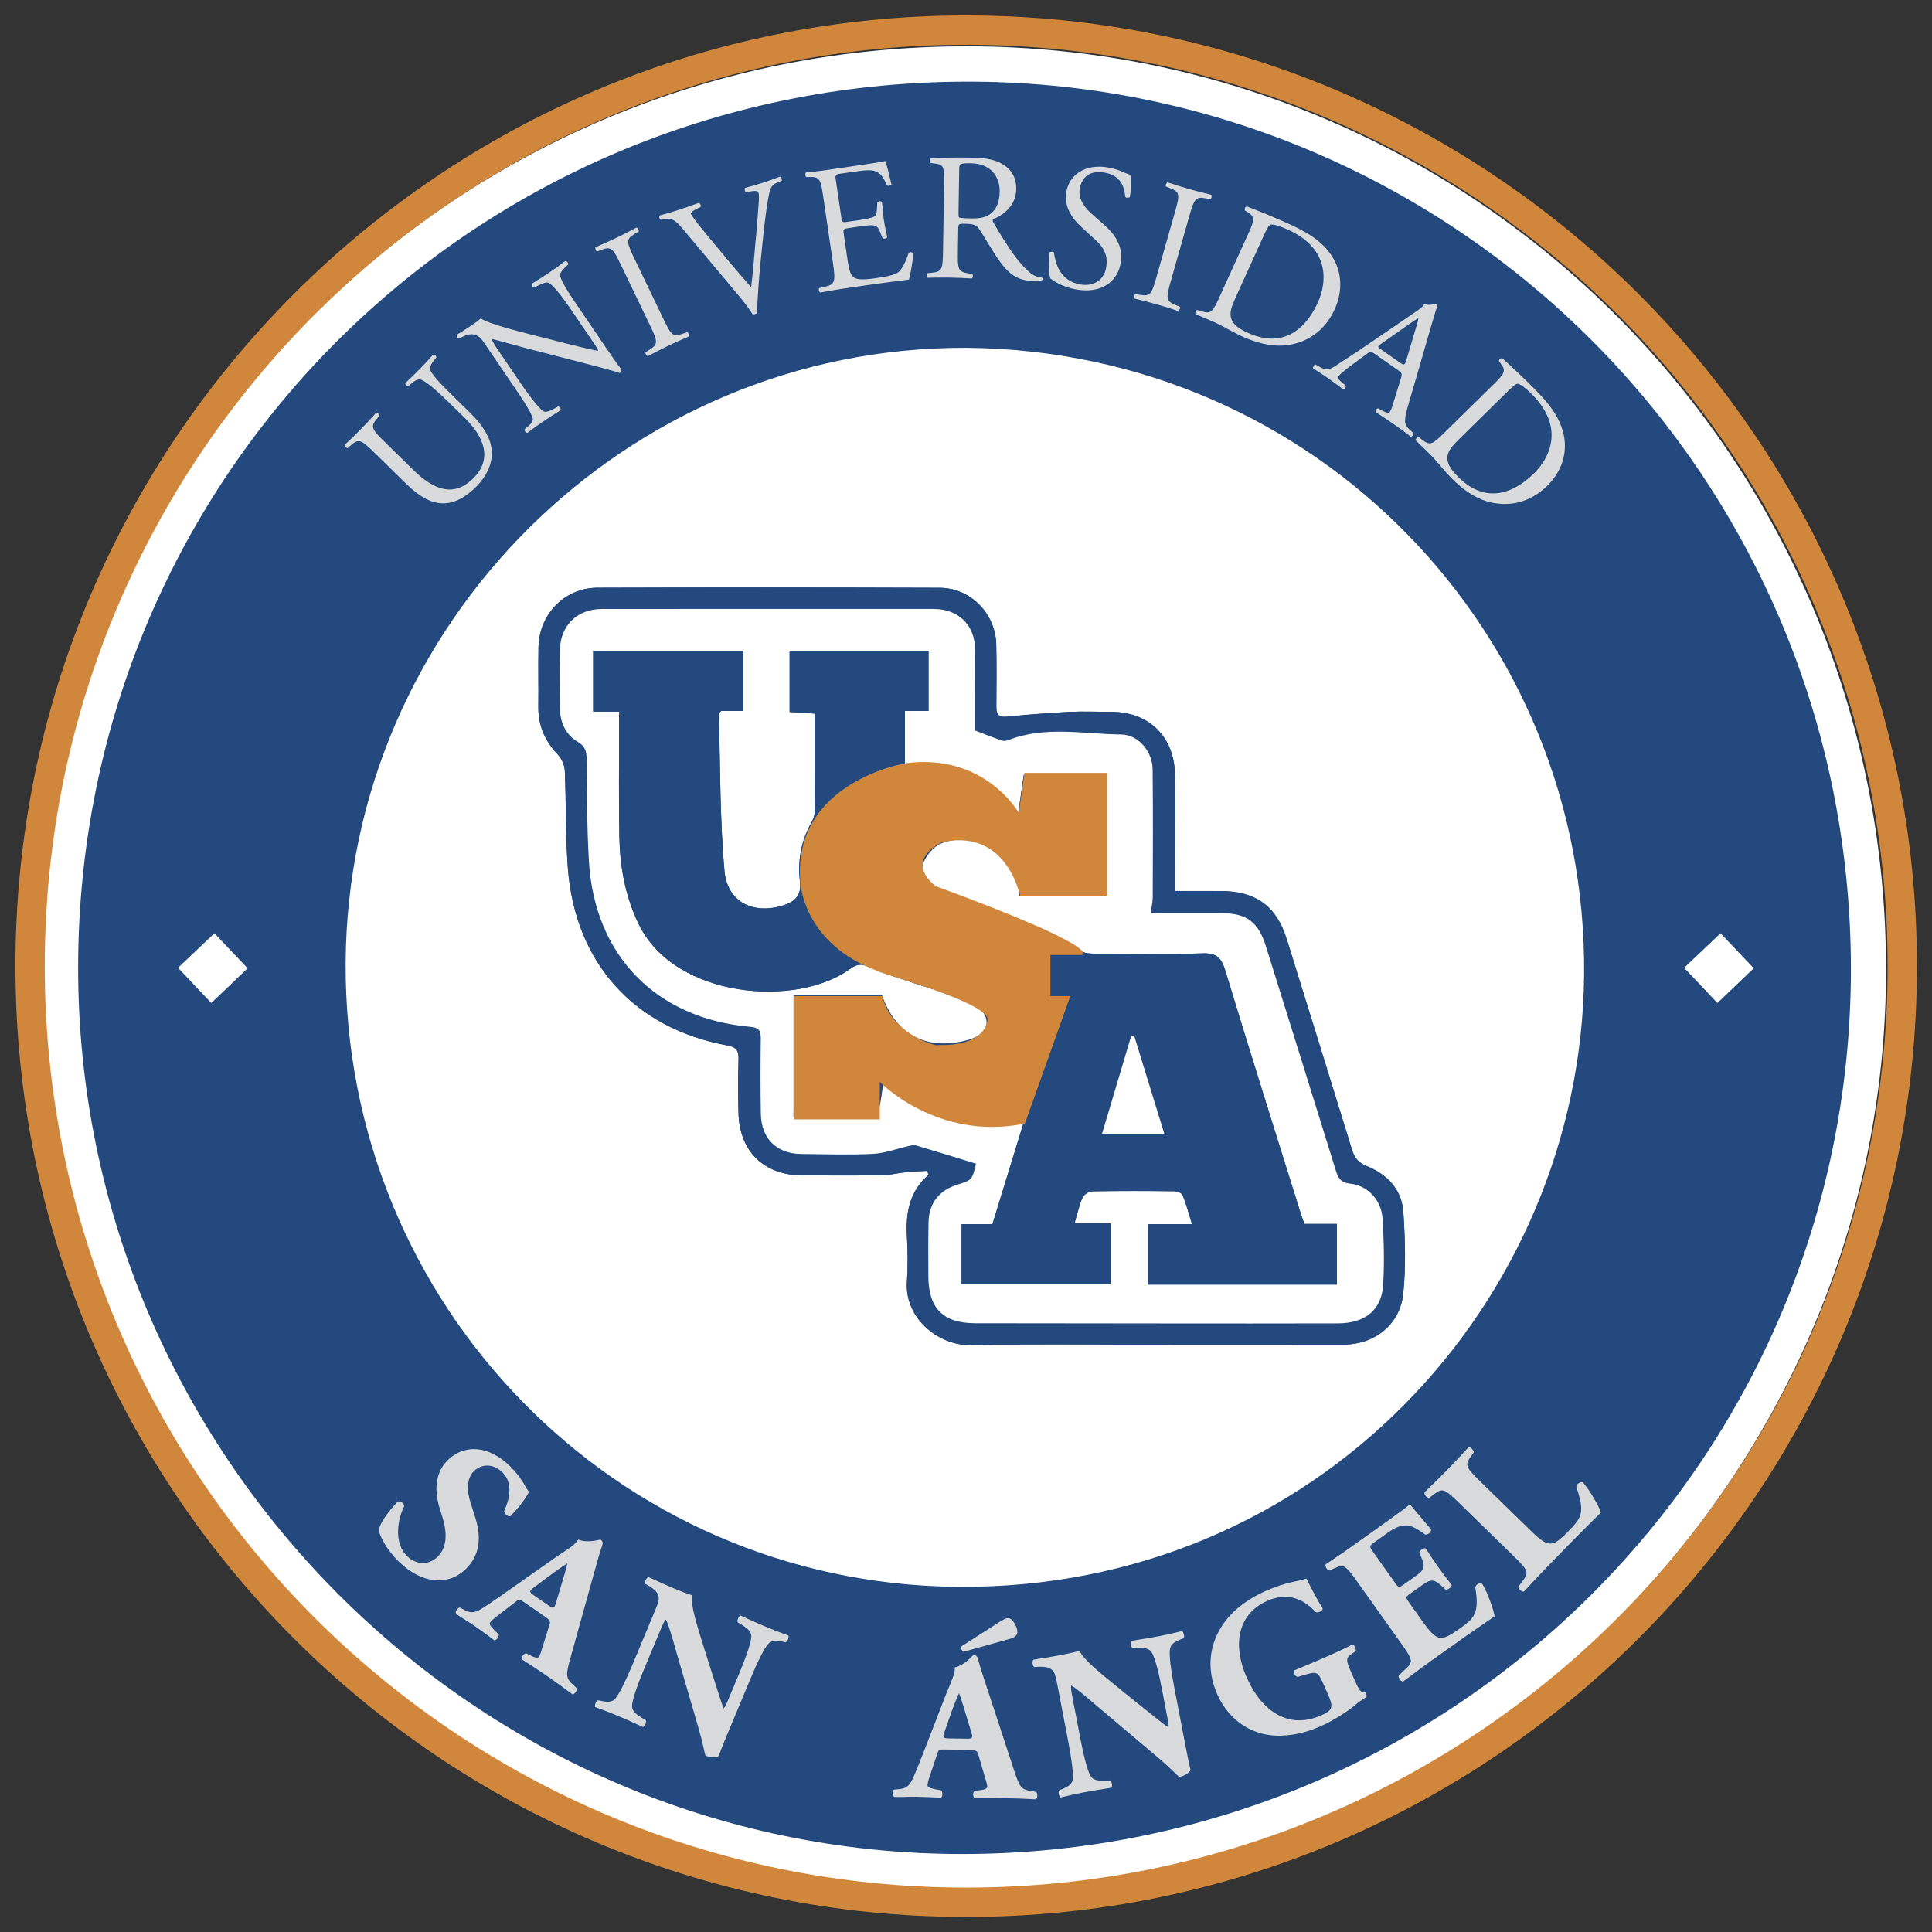 <svg xmlns="http://www.w3.org/2000/svg" xmlns:xlink="http://www.w3.org/1999/xlink" id="Layer_1" x="0px" y="0px" width="400px" height="400px" viewBox="0 0 400 400" xml:space="preserve"><rect x="0" y="0" width="400" height="400" fill="#333333" stroke="none"/><path fill="#FFFFFF" d="M207.279,200.463c-2.41,2.151-5.029,4.488-7.693,6.864c-2.004-2.184-4.405-4.812-6.786-7.409 c2.149-2.074,4.718-4.549,7.438-7.175C202.41,195.124,204.771,197.716,207.279,200.463"></path><path fill="#23497E" d="M390.436,200.343c0,105.35-85.404,190.75-190.75,190.75c-105.348,0-190.753-85.4-190.753-190.75 C8.932,94.994,94.337,9.596,199.685,9.596C305.031,9.596,390.436,94.994,390.436,200.343"></path><path fill="#FFFFFF" d="M9.006,200.196C9.014,94.392,94.482,9.164,200.942,9.594C305.623,10.017,390.547,94.99,390.48,200.915 c-0.063,102.567-83,190.835-192.341,190.171C94.262,390.467,9.208,306.465,9.006,200.196 M383.211,200.719 c0.004-102.088-81.781-183.225-181.67-183.811C98.706,16.306,16.264,98.237,16.177,200.232 c-0.087,100.914,82.23,183.557,182.906,183.621C300.883,383.928,383.168,302.081,383.211,200.719"></path><path fill="#FFFFFF" d="M199.961,72.012c72.505,0.55,128.718,59.222,128.007,129.915c-0.678,67.52-55.279,127.293-129.796,126.605 c-70.808-0.648-127.021-58.513-126.607-129.234C71.976,129.173,129.643,71.821,199.961,72.012 M243.266,184.474v-3.537 c0-6.88,0.07-13.762-0.02-20.642c-0.098-7.729-5.359-12.874-13.02-12.906c-2.982-0.012-5.961-0.142-8.928,0.005 c-4.328,0.215-8.654,0.568-12.961,0.993c-1.77,0.174-2.061-0.682-2.055-2.104c0.021-4.277,0.076-8.559-0.021-12.835 c-0.137-6.423-5.312-11.73-11.732-11.751c-23.612-0.087-47.226-0.097-70.843-0.015c-6.802,0.022-12.068,5.492-12.2,12.315 c-0.081,4.085,0.022,8.181-0.029,12.271c-0.052,3.931,1.361,7.179,4.084,10.013c0.781,0.819,1.346,2.186,1.396,3.322 c0.291,6.681,0.127,13.386,0.625,20.047c1.477,19.729,13.763,33.292,33.1,36.807c1.721,0.313,2.295,1.04,2.241,2.765 c-0.115,3.719-0.098,7.44-0.014,11.159c0.176,7.978,5.263,12.941,13.222,12.966c5.488,0.021,10.974,0.056,16.458-0.024 c1.646-0.022,3.286-0.455,4.932-0.622c1.478-0.15,2.973-0.2,4.457-0.292c0.097,0.272,0.194,0.548,0.297,0.82 c-3.96,3.414-4.754,7.827-4.488,12.674c0.173,3.151,0.215,6.33,0.005,9.479c-0.515,7.699,6.699,13.241,13.184,13.108 c13.824-0.282,27.669-0.084,41.501-0.084c11.898,0,23.799,0.025,35.701-0.016c6.402-0.015,11.705-4.136,12.361-10.512 c0.584-5.587,0.395-11.31,0.027-16.94c-0.305-4.657-3.34-7.817-7.574-9.509c-1.799-0.717-2.559-1.782-3.076-3.483 c-4.465-14.506-8.975-28.999-13.48-43.492c-2.121-6.821-6.381-9.937-13.607-9.975C249.762,184.464,246.717,184.474,243.266,184.474"></path><path fill="#FFFFFF" d="M355.574,207.659c-2.145-2.268-4.549-4.811-6.889-7.288c2.363-2.234,4.932-4.677,7.535-7.143 c2.068,2.177,4.463,4.7,6.871,7.24C360.77,202.694,358.193,205.153,355.574,207.659"></path><path fill="#FFFFFF" d="M43.749,207.659c-2.145-2.268-4.552-4.811-6.889-7.288c2.36-2.234,4.932-4.677,7.532-7.143 c2.071,2.177,4.465,4.7,6.874,7.24C48.942,202.694,46.368,205.153,43.749,207.659"></path><path fill="#23497E" d="M243.266,184.477c3.451,0,6.496-0.017,9.543,0c7.227,0.043,11.486,3.156,13.602,9.977 c4.52,14.495,9.021,28.988,13.482,43.495c0.52,1.698,1.275,2.764,3.084,3.484c4.236,1.686,7.262,4.845,7.57,9.503 c0.367,5.626,0.559,11.352-0.027,16.944c-0.656,6.374-5.957,10.497-12.357,10.516c-11.904,0.033-23.803,0.01-35.703,0.01 c-13.834,0-27.68-0.195-41.505,0.088c-6.483,0.133-13.695-5.421-13.182-13.109c0.211-3.15,0.169-6.33-0.005-9.483 c-0.267-4.843,0.527-9.26,4.487-12.67c-0.103-0.272-0.2-0.545-0.298-0.82c-1.485,0.09-2.976,0.14-4.456,0.292 c-1.644,0.168-3.284,0.599-4.933,0.617c-5.485,0.086-10.967,0.045-16.454,0.027c-7.962-0.027-13.047-4.985-13.223-12.968 c-0.086-3.715-0.098-7.44,0.012-11.157c0.054-1.725-0.521-2.451-2.242-2.763c-19.336-3.515-31.62-17.079-33.099-36.809 c-0.497-6.658-0.334-13.369-0.625-20.048c-0.048-1.141-0.611-2.5-1.397-3.317c-2.724-2.835-4.131-6.083-4.082-10.017 c0.051-4.092-0.049-8.185,0.03-12.271c0.13-6.825,5.395-12.29,12.201-12.314c23.617-0.08,47.227-0.069,70.841,0.011 c6.421,0.024,11.593,5.329,11.734,11.758c0.096,4.277,0.041,8.552,0.018,12.828c0,1.423,0.289,2.284,2.055,2.109 c4.314-0.426,8.637-0.779,12.959-0.991c2.973-0.149,5.947-0.018,8.93-0.006c7.666,0.028,12.92,5.174,13.021,12.907 c0.088,6.876,0.02,13.76,0.02,20.64V184.477z M201.898,151.255c0-5.853,0.043-11.299-0.012-16.746 c-0.051-5.141-3.458-8.438-8.651-8.438c-22.871-0.008-45.745-0.008-68.617,0.009c-5.093,0.006-8.578,3.375-8.705,8.482 c-0.091,3.996-0.036,7.993,0.006,11.992c0.034,2.979,1.155,5.537,3.738,7.06c1.553,0.922,1.783,2.019,1.802,3.613 c0.073,7.058,0.045,14.131,0.476,21.175c1.189,19.485,13.938,32.48,33.407,34.19c1.733,0.15,2.187,0.784,2.164,2.39 c-0.063,5.207-0.079,10.413,0.015,15.621c0.092,5.15,3.299,8.271,8.399,8.316c4.93,0.041,9.865,0.222,14.779-0.026 c2.494-0.123,4.945-1.069,7.421-1.621c0.501-0.11,1.08-0.261,1.539-0.126c4.149,1.225,8.282,2.513,12.426,3.791 c-0.838,3.386-0.838,3.386-3.896,4.342c-3.779,1.173-5.86,3.828-5.95,7.789c-0.08,3.714-0.04,7.439-0.03,11.158 c0.017,6.659,3.064,9.725,9.669,9.733c13.057,0.016,26.107,0.033,39.164,0.042c11.994,0.002,23.986,0.027,35.982-0.011 c5.559-0.021,8.988-2.73,9.33-7.854c0.305-4.62,0.16-9.298-0.123-13.925c-0.229-3.703-3.053-6.765-6.674-7.144 c-2.068-0.219-2.525-1.227-3.016-2.817c-4.795-15.47-9.633-30.926-14.465-46.382c-1.561-4.987-3.969-6.792-9.121-6.804 c-4.896-0.01-9.791,0-14.725,0c0.176-1.328,0.42-2.327,0.428-3.325c0.027-8.832,0.074-17.668-0.023-26.499 c-0.041-3.566-2.863-7.139-6.549-7.178c-7.799-0.077-15.742-1.837-23.4,1.194c-0.395,0.156-0.941,0.202-1.332,0.063 C205.277,152.577,203.23,151.765,201.898,151.255"></path><path fill="#FFFFFF" d="M201.895,151.257c1.336,0.508,3.383,1.32,5.461,2.06c0.396,0.139,0.938,0.097,1.332-0.06 c7.656-3.027,15.598-1.276,23.402-1.194c3.689,0.041,6.512,3.611,6.547,7.181c0.096,8.83,0.053,17.664,0.023,26.493 c-0.008,1.004-0.252,2.001-0.428,3.324c4.93,0,9.826-0.008,14.725,0.004c5.15,0.015,7.559,1.813,9.119,6.801 c4.834,15.461,9.672,30.913,14.467,46.385c0.496,1.595,0.947,2.601,3.018,2.817c3.619,0.374,6.439,3.438,6.672,7.144 c0.289,4.628,0.422,9.305,0.123,13.927c-0.338,5.123-3.775,7.833-9.336,7.85c-11.988,0.039-23.982,0.018-35.977,0.012 c-13.057-0.003-26.107-0.026-39.164-0.042c-6.602-0.01-9.654-3.072-9.67-9.731c-0.009-3.719-0.046-7.44,0.034-11.152 c0.082-3.967,2.17-6.618,5.947-7.797c3.058-0.954,3.058-0.954,3.896-4.342c-4.146-1.274-8.276-2.562-12.427-3.788 c-0.46-0.139-1.035,0.015-1.537,0.127c-2.477,0.547-4.93,1.494-7.424,1.622c-4.914,0.247-9.849,0.063-14.778,0.024 c-5.1-0.044-8.311-3.166-8.399-8.323c-0.091-5.199-0.076-10.413-0.012-15.615c0.014-1.607-0.429-2.234-2.167-2.39 c-19.468-1.712-32.224-14.705-33.407-34.188c-0.428-7.046-0.4-14.117-0.477-21.178c-0.017-1.598-0.247-2.687-1.8-3.609 c-2.585-1.525-3.706-4.087-3.738-7.06c-0.047-4.002-0.098-8-0.004-11.995c0.123-5.109,3.609-8.477,8.701-8.48 c22.873-0.022,45.748-0.022,68.62-0.013c5.192,0.005,8.593,3.303,8.646,8.438C201.941,139.952,201.895,145.401,201.895,151.257  M128.179,147.327v3.226c0.008,7.624-0.098,15.249,0.059,22.87c0.125,6.156,1.227,12.12,3.929,17.779 c7.479,15.621,32.815,17.447,43.818,9.413c1.365-0.993,2.363-1.141,3.954-0.445c3.128,1.368,6.404,2.409,9.65,3.493 c3.776,1.255,7.683,2.187,11.332,3.73c1.442,0.613,3.161,2.384,3.334,3.801c0.295,2.412-1.916,3.619-4.099,4.185 c-8.429,2.174-14.731-1.203-17.558-9.389h-18.302v25.173c5.555,0,10.926,0.052,16.289-0.084c0.524-0.013,1.299-1.117,1.482-1.835 c0.429-1.719,0.575-3.515,0.905-5.715c8.184,8.512,17.932,10.368,29.083,8.481c-2.256,7.34-4.389,14.276-6.59,21.446h-6.378v12.453 h30.871v-12.622h-7.494c0.59-1.982,0.953-3.72,1.65-5.307c0.275-0.632,1.289-1.321,1.969-1.332 c5.668-0.105,11.342-0.086,17.016-0.024c0.611,0.009,1.574,0.376,1.756,0.83c0.736,1.809,1.229,3.719,1.939,6.007h-9.148v12.497 h39.135v-12.56h-6.701c-0.332-0.924-0.605-1.607-0.822-2.312c-5.215-16.692-10.482-33.374-15.561-50.109 c-0.795-2.625-1.746-3.693-4.67-3.599c-7.434,0.255-14.875,0.107-22.311,0.061c-0.984-0.006-2.199-0.033-2.912-0.569 c-5.846-4.354-12.699-6.396-19.424-8.796c-3.652-1.3-7.241-2.832-10.727-4.524c-1.809-0.876-3.351-2.665-2.55-4.742 c0.619-1.612,2.048-3.393,3.576-4.1c6.017-2.788,14.408,1.563,15.933,7.991c0.23,0.96,0.332,1.951,0.473,2.815h17.939v-25.089 h-17.064c-0.373,2.608-0.725,5.055-1.172,8.161c-5.914-8.638-14.302-10.199-23.434-10.129v-11.265h4.882v-12.459h-28.756v12.67 c1.817,0.117,3.442,0.224,5.216,0.342c0,6.997,0.021,13.684-0.025,20.373c-0.008,0.704-0.283,1.471-0.636,2.092 c-2.207,3.86-2.922,8.053-2.406,12.366c0.344,2.902-1.191,4.145-3.433,4.858c-6.223,1.979-11.619-0.658-12.201-7.112 c-0.973-10.784-0.855-21.672-1.175-32.514c-0.005-0.14,0.214-0.288,0.485-0.628h4.573v-12.437h-31.066v12.581H128.179z"></path><path fill="#23497E" d="M180.583,231.079c-5.359,0.138-10.731,0.084-16.285,0.084c0-8.525,1.901-14.88,1.901-23.305 c6.142,0,9.74-0.617,15.805-0.617c0.025,8.381,10.744,11.416,19.169,9.237c2.182-0.559,3.377-2.87,3.082-5.284 c-0.174-1.417-1.893-3.188-3.337-3.806c-3.646-1.538-7.553-2.468-11.326-3.729c-3.248-1.081-6.524-2.121-9.656-3.485 c-1.588-0.698-2.584-0.555-3.95,0.441c-11.004,8.036-36.339,6.21-43.818-9.413c-2.703-5.657-3.802-11.622-3.928-17.782 c-0.157-7.615-0.052-15.246-0.06-22.867v-3.224h-5.37v-12.586h31.069v12.439h-4.573c-0.272,0.343-0.49,0.484-0.485,0.628 c0.32,10.846,0.204,21.725,1.176,32.514c0.582,6.456,5.974,9.093,12.2,7.112c2.241-0.714,3.778-1.954,3.433-4.856 c-0.52-4.314,0.201-8.51,2.407-12.365c0.354-0.624,0.627-1.396,0.629-2.099c0.052-6.686,0.033-13.369,0.033-20.369 c-1.78-0.117-3.404-0.225-5.215-0.344V134.73h28.753v12.46h-4.881v11.271c9.133-0.071,17.517,1.491,23.433,10.121 c0.447-3.099,0.799-5.548,1.172-8.16h17.064v25.091h-17.939c-0.143-0.866-0.242-1.855-0.473-2.816 c-1.527-6.424-10.481-11.707-16.491-8.918c-1.535,0.707-4.104,3.31-4.727,4.93c-0.796,2.072,2.45,3.969,4.259,4.844 c3.486,1.688,7.07,3.22,10.728,4.525c6.723,2.396,13.576,4.436,19.422,8.79c0.717,0.542,1.926,0.569,2.91,0.572 c7.436,0.043,14.879,0.193,22.309-0.057c2.928-0.104,3.879,0.967,4.676,3.592c5.076,16.737,10.346,33.42,15.559,50.114 c0.215,0.701,0.49,1.384,0.824,2.31h6.699v12.558H237.65v-12.493h9.15c-0.715-2.29-1.209-4.2-1.941-6.012 c-0.186-0.451-1.148-0.822-1.76-0.823c-5.674-0.068-11.348-0.086-17.014,0.021c-0.688,0.015-1.695,0.703-1.969,1.329 c-0.701,1.59-1.063,3.327-1.652,5.31h7.494v12.619h-30.871v-12.45h6.38c2.199-7.171,4.332-14.107,6.588-21.446 c-11.151,1.887-22.682-2.708-30.874-11.218 M241.055,234.728c-2.156-7.02-4.213-13.69-6.262-20.358 c-0.193,0.032-0.395,0.071-0.59,0.107c-1.988,6.668-3.975,13.344-6.037,20.251H241.055z"></path><path fill="#FFFFFF" d="M241.055,234.728h-12.889c2.063-6.907,4.049-13.583,6.037-20.251c0.195-0.036,0.396-0.075,0.59-0.107 C236.842,221.037,238.898,227.708,241.055,234.728"></path><path fill="#D0873C" d="M182.685,206.228h-18.331v25.529h17.796v-7.745c0,0,11.993,12.35,30.051,8.602l9.387-26.386h-4.113v-8.514 h6.496c0,0,5.734-0.998-30.21-14.239c0,0-6.84-4.699,1.031-8.97c0,0,12.253-4.203,16.441,10.957h17.973V160.02h-17.098l-1.176,8.275 c0,0-7.018-12.476-23.48-10.265c0,0-23.365,3.814-21.768,24.456c0,0,0.319,12.836,16.181,18.608 c-0.184,0.368,24.245,6.719,22.522,10.411c0,0-0.49,5.148-10.159,4.84C194.435,216.867,184.513,214.323,182.685,206.228"></path><path fill="#D0873C" d="M200.041,3.195C91.327,3.195,3.196,91.326,3.196,200.039c0,108.716,88.131,196.846,196.845,196.846 c108.711,0,196.842-88.13,196.842-196.846C396.883,91.326,308.752,3.195,200.041,3.195 M200.041,390.809 c-105.361,0-190.771-85.411-190.771-190.77c0-105.362,85.41-190.774,190.771-190.774c105.36,0,190.77,85.412,190.77,190.774 C390.811,305.397,305.4,390.809,200.041,390.809"></path><path fill="#D9DADB" d="M93.146,83.52c-1.666-1.632-4.801-4.601-6.052-4.932c-0.512-0.131-1.17,0.17-1.88,0.786l-0.713,0.617 c-0.345-0.02-0.643-0.415-0.591-0.681c1.05-0.97,2.053-1.939,3.077-2.982c1.103-1.128,1.784-1.88,2.68-2.899 c0.346-0.081,0.667,0.288,0.699,0.579l-0.579,0.697c-0.602,0.725-0.888,1.498-0.67,1.971c0.49,1.274,3.604,4.268,5.106,5.742 l3.034,2.971c2.334,2.287,4.435,5.085,4.575,8.167c0.129,2.386-1.117,5.058-3.063,7.042c-1.815,1.853-3.983,3.364-6.394,3.574 c-2.576,0.267-5.192-0.982-8.387-4.113l-6.335-6.206c-2.795-2.734-3.303-3.126-4.959-1.702l-0.713,0.62 c-0.264,0.054-0.669-0.446-0.593-0.687c1.368-1.29,2.293-2.177,3.346-3.248c1.075-1.1,1.916-2.017,3.15-3.378 c0.242-0.086,0.745,0.312,0.695,0.575l-0.576,0.695c-1.393,1.688-0.987,2.191,1.808,4.925l5.797,5.68 c4.321,4.234,8.479,5.68,12.503,1.57c3.812-3.888,2.196-8.362-1.879-12.359L93.146,83.52z"></path><path fill="#D9DADB" d="M124.862,71.114c0.634,0.933,3.148,4.631,3.787,5.375c0.067,0.229-0.017,0.511-0.356,0.742 c-0.73-0.273-2.373-0.749-7.167-1.988l-12.785-3.308c-1.491-0.389-5.339-1.502-6.454-1.743l-0.063,0.042 c0.13,0.455,0.58,1.192,1.216,2.124l4.605,6.776c0.991,1.458,3.801,5.46,4.93,6.055c0.449,0.193,1.166-0.021,1.986-0.488 l1.024-0.559c0.358,0.12,0.578,0.513,0.467,0.815c-1.439,0.889-2.546,1.596-3.696,2.38c-1.307,0.885-2.126,1.489-3.172,2.287 c-0.322-0.008-0.649-0.419-0.591-0.732l0.779-0.664c0.669-0.548,1.021-1.104,0.944-1.552c-0.326-1.415-2.932-5.186-3.947-6.677 l-6.104-8.981c-0.591-0.867-1.065-1.501-2.205-1.773c-0.729-0.141-1.622,0.15-2.433,0.563l-0.571,0.294 c-0.312-0.057-0.629-0.521-0.463-0.813c1.365-0.794,3.018-1.914,3.572-2.295c0.496-0.336,1.007-0.728,1.369-1.065 c1.697,1.163,8.181,2.751,9.96,3.228l5.316,1.34c3.762,0.986,6.476,1.643,8.948,2.14l0.063-0.04c0.02-0.243-0.319-0.738-0.762-1.392 l-4.521-6.652c-0.991-1.457-3.766-5.476-4.993-6.01c-0.373-0.154-0.999,0-2.347,0.689l-0.573,0.293 c-0.339-0.036-0.647-0.555-0.462-0.815c1.472-0.909,2.55-1.595,3.728-2.396c1.336-0.91,2.124-1.492,3.139-2.27 c0.354-0.014,0.65,0.419,0.591,0.732l-0.392,0.356c-0.89,0.835-1.346,1.506-1.296,1.837c0.229,1.479,2.91,5.288,3.883,6.719 L124.862,71.114z"></path><path fill="#D9DADB" d="M128.661,55.067c-1.728-3.59-2.069-4.132-4.147-3.341l-0.881,0.34c-0.268-0.041-0.494-0.681-0.338-0.88 c1.725-0.744,2.895-1.263,4.313-1.944c1.356-0.653,2.491-1.24,4.15-2.124c0.252,0.002,0.614,0.581,0.476,0.813l-0.813,0.476 c-1.919,1.128-1.709,1.735,0.016,5.326l5.798,12.055c1.722,3.59,2.015,4.029,4.131,3.307l0.892-0.308 c0.271,0.041,0.494,0.685,0.344,0.881c-1.729,0.748-2.895,1.264-4.252,1.916c-1.42,0.685-2.559,1.275-4.217,2.152 c-0.249-0.003-0.576-0.513-0.47-0.813l0.795-0.507c1.886-1.198,1.722-1.709,0-5.297L128.661,55.067z"></path><path fill="#D9DADB" d="M141.347,47.371c-1.472-1.735-2.247-2.313-3.844-1.997l-0.664,0.136c-0.321-0.136-0.448-0.646-0.221-0.919 c1.063-0.262,2.217-0.598,3.756-1.091c1.571-0.511,2.813-0.946,4.29-1.504c0.297,0.064,0.541,0.576,0.36,0.872l-0.514,0.243 c-1.297,0.616-1.517,0.924-1.461,1.224c0.186,0.33,1.418,2.066,3.407,4.427c2.981,3.619,5.952,7.2,9.057,10.701 c0.344-2.717,0.696-6.897,0.872-9.05c0.286-2.777,0.627-7.348,0.741-9.084c0.044-0.841-0.052-1.246-0.13-1.493 c-0.081-0.255-0.531-0.423-1.83-0.16l-0.667,0.135c-0.316-0.135-0.418-0.696-0.218-0.92c1.026-0.252,2.397-0.658,3.755-1.094 c1.18-0.381,2.278-0.772,3.433-1.224c0.298,0.061,0.484,0.634,0.361,0.867l-1.048,0.42c-0.839,0.348-1.236,0.952-1.459,1.853 c-0.457,2.005-0.916,5.349-1.346,9.517l-0.515,5.022c-0.367,3.751-0.708,8.441-0.708,10.533c-0.084,0.106-0.217,0.187-0.358,0.231 c-0.178,0.061-0.366,0.08-0.568,0.068c-0.879-1.377-2.052-2.93-3.182-4.225L141.347,47.371z"></path><path fill="#D9DADB" d="M170.481,40.995c-0.563-3.865-0.721-4.415-2.952-4.351l-0.609,0.012c-0.24-0.117-0.264-0.798-0.057-0.945 c0.821-0.078,1.535-0.147,2.241-0.246c0.714-0.069,1.421-0.171,2.161-0.281l6.989-1.023c2.381-0.345,4.576-0.664,5.003-0.84 c0.317,0.599,0.928,3.244,1.314,4.856c-0.112,0.242-0.697,0.403-0.918,0.209c-0.813-1.667-1.333-2.919-3.337-3.12 c-0.812-0.073-2.004,0.066-3.642,0.307l-2.674,0.388c-1.118,0.166-1.104,0.242-0.9,1.653l1.088,7.433 c0.149,1.042,0.261,1.023,1.377,0.864l2.157-0.316c1.563-0.227,2.704-0.471,3.125-0.684c0.426-0.213,0.653-0.474,0.706-1.429 l0.076-1.571c0.15-0.251,0.781-0.343,0.966-0.107c0.13,0.894,0.193,2.365,0.402,3.779c0.195,1.341,0.55,2.729,0.669,3.547 c-0.111,0.281-0.739,0.376-0.96,0.183l-0.545-1.403c-0.247-0.649-0.591-1.167-1.359-1.242c-0.544-0.077-1.44,0.018-2.893,0.229 l-2.153,0.318c-1.119,0.158-1.225,0.213-1.078,1.179l0.767,5.244c0.285,1.969,0.579,3.22,1.266,3.764 c0.517,0.382,1.355,0.673,4.628,0.196c2.86-0.417,3.917-0.725,4.677-1.252c0.612-0.47,1.428-1.921,2.111-3.993 c0.234-0.224,0.767-0.188,0.968,0.128c-0.07,1.335-0.582,4.334-0.919,5.408c-1.676,0.207-3.353,0.416-4.992,0.653 c-1.677,0.211-3.317,0.448-4.989,0.69l-3.345,0.489c-1.597,0.235-2.856,0.459-5.038,0.85c-0.24-0.079-0.4-0.661-0.213-0.916 l1.211-0.293c2.095-0.493,2.198-1.076,1.627-4.983L170.481,40.995z"></path><path fill="#D9DADB" d="M195.463,38.332c0.054-3.567-0.047-4.209-1.587-4.424l-1.198-0.168c-0.258-0.193-0.249-0.792,0.053-0.941 c2.106-0.15,4.701-0.222,8.384-0.161c2.326,0.036,4.543,0.259,6.252,1.228c1.789,0.97,3.074,2.681,3.031,5.31 c-0.057,3.567-2.904,5.479-4.797,6.195c-0.188,0.226-0.012,0.605,0.174,0.907c2.928,4.896,4.871,7.933,7.391,10.116 c0.627,0.572,1.564,1,2.57,1.095c0.186,0.073,0.221,0.379,0.033,0.524c-0.344,0.106-0.941,0.174-1.658,0.163 c-3.193-0.052-5.09-1.024-7.695-4.861c-0.959-1.403-2.459-4.021-3.588-5.731c-0.555-0.839-1.146-1.221-2.653-1.246 c-1.688-0.024-1.766,0.008-1.776,0.796l-0.076,4.734c-0.066,3.944,0.005,4.396,2.179,4.731l0.784,0.126 c0.223,0.193,0.141,0.829-0.09,0.94c-1.689-0.105-2.965-0.16-4.47-0.186c-1.573-0.026-2.927-0.015-4.694,0.034 c-0.228-0.113-0.292-0.678-0.061-0.94l0.94-0.098c2.185-0.229,2.264-0.716,2.332-4.657L195.463,38.332z M198.453,43.755 c-0.011,0.672-0.017,1.09,0.093,1.242c0.111,0.115,0.676,0.196,2.587,0.229c1.352,0.025,2.781-0.105,3.889-0.917 c1.02-0.769,1.912-2.071,1.951-4.624c0.049-2.965-1.742-5.813-5.916-5.882c-2.329-0.036-2.444,0.109-2.46,1.164L198.453,43.755z"></path><path fill="#D9DADB" d="M223.002,59.964c-3.113-0.518-4.916-1.807-5.549-2.334c-0.314-0.886-0.357-3.601-0.139-5.354 c0.225-0.226,0.793-0.208,0.9,0.038c0.244,1.98,1.16,5.869,5.461,6.582c3.111,0.516,4.973-1.27,5.342-3.493 c0.268-1.631,0.24-3.501-2.176-5.691l-3.143-2.885c-1.643-1.531-3.443-4.003-2.941-7.039c0.586-3.525,3.807-5.921,8.621-5.121 c1.148,0.19,2.451,0.599,3.371,1.056c0.457,0.192,0.963,0.39,1.262,0.436c0.186,0.95,0.168,3.082-0.09,4.636 c-0.188,0.195-0.801,0.213-0.943-0.043c-0.184-1.859-0.787-4.436-4.344-5.026c-3.631-0.604-4.813,1.674-5.096,3.379 c-0.355,2.149,1.17,3.968,2.393,5.086l2.654,2.347c2.098,1.831,4.037,4.362,3.449,7.886C231.357,58.5,227.82,60.765,223.002,59.964"></path><path fill="#D9DADB" d="M243.174,44.218c1.096-3.83,1.193-4.465-0.889-5.252l-0.883-0.331c-0.176-0.205,0.084-0.832,0.336-0.884 c1.781,0.585,3.002,0.972,4.516,1.404c1.447,0.412,2.684,0.724,4.51,1.17c0.188,0.169,0.078,0.838-0.184,0.921l-0.92-0.184 c-2.182-0.426-2.434,0.168-3.523,3.999l-3.656,12.865c-1.088,3.829-1.164,4.355,0.9,5.215l0.867,0.367 c0.178,0.206-0.076,0.833-0.326,0.879c-1.787-0.584-3.004-0.973-4.451-1.381c-1.52-0.434-2.76-0.746-4.586-1.188 c-0.188-0.169-0.092-0.769,0.188-0.921l0.934,0.145c2.205,0.354,2.418-0.131,3.508-3.961L243.174,44.218z"></path><path fill="#D9DADB" d="M258.574,48.087c1.09-2.396,1.246-3.194-0.104-4.047l-0.707-0.447c-0.193-0.296,0.018-0.854,0.426-0.839 c2.984,1.148,5.805,2.305,8.707,3.628c2.875,1.302,5.215,2.611,7.061,4.439c3.857,3.774,4.414,8.732,2.363,13.247 c-1.973,4.347-5.752,7.127-10.619,7.475c-2.76,0.186-5.77-0.639-8.404-1.836c-1.096-0.496-2.162-1.065-3.084-1.568 c-0.965-0.518-1.752-0.958-2.369-1.237c-1.436-0.654-2.684-1.182-4.324-1.843c-0.154-0.193,0.025-0.772,0.32-0.884l0.836,0.255 c2.111,0.626,2.361,0.248,3.992-3.346L258.574,48.087z M255.83,61.572c-0.82,1.81-1.215,2.954-1.01,4.041 c0.273,1.401,1.42,2.334,3.572,3.309c6.633,3.018,11.586,0.025,14.475-6.337c1.713-3.765,2.787-10.953-6.178-15.02 c-2.014-0.92-3.236-1.142-3.604-1.062c-0.365,0.081-0.822,0.906-1.52,2.445L255.83,61.572z"></path><path fill="#D9DADB" d="M290.074,78.226c0.256-0.829,0.195-1.006-0.727-1.655l-4.646-3.25c-0.775-0.536-1.02-0.573-1.689-0.077 l-3.34,2.477c-1.432,1.061-2.225,1.746-2.467,2.082c-0.256,0.371-0.23,0.661,0.465,1.238l0.951,0.808 c0.107,0.301-0.236,0.794-0.604,0.726c-0.752-0.625-1.709-1.289-3.133-2.332c-1.014-0.712-2.17-1.426-3.021-1.977 c-0.102-0.253,0.186-0.789,0.477-0.814l1.082,0.621c0.781,0.453,1.695,0.591,2.902-0.218c1.543-1.03,3.805-2.425,7.512-4.968 l8.955-6.12c1.209-0.804,1.799-1.262,2.057-1.818c0.887,0.301,1.799,0.113,2.414-0.053c0.188,0.133,0.357,0.344,0.27,0.605 c-0.547,1.634-1.043,3.396-1.531,5.072l-4.441,15.326c-0.959,3.272-0.883,4.013,0.33,5.098l0.771,0.673 c0.105,0.304-0.299,0.755-0.537,0.767c-1.219-0.944-2.277-1.728-3.664-2.697c-1.475-1.034-2.689-1.791-3.604-2.385 c-0.16-0.292,0.152-0.808,0.473-0.812l0.961,0.531c0.691,0.392,1.252,0.51,1.465,0.201c0.236-0.343,0.473-1.004,0.742-1.912 L290.074,78.226z M285.893,71.221c-0.74,0.537-0.732,0.59,0.131,1.192l3.785,2.651c0.895,0.623,1.043,0.542,1.348-0.482l1.846-6.184 c0.271-0.91,0.576-1.934,0.652-2.436l-0.066-0.042c-0.197,0.089-1.023,0.616-2.008,1.297L285.893,71.221z"></path><path fill="#D9DADB" d="M309.5,79.311c1.877-1.845,2.303-2.532,1.361-3.818l-0.5-0.668c-0.078-0.347,0.322-0.792,0.693-0.632 c2.379,2.145,4.586,4.236,6.83,6.514c2.213,2.248,3.928,4.307,4.994,6.68c2.246,4.91,0.982,9.736-2.553,13.212 c-3.406,3.348-7.926,4.589-12.596,3.168c-2.648-0.818-5.154-2.671-7.188-4.736c-0.84-0.857-1.633-1.765-2.314-2.568 c-0.715-0.83-1.289-1.526-1.766-2.005c-1.102-1.126-2.082-2.064-3.373-3.27c-0.076-0.24,0.299-0.716,0.619-0.716l0.686,0.538 c1.738,1.345,2.111,1.078,4.928-1.689L309.5,79.311z M302.098,90.911c-1.418,1.401-2.197,2.321-2.391,3.409 c-0.248,1.407,0.486,2.688,2.146,4.373c5.105,5.198,10.803,4.184,15.785-0.723c2.947-2.896,6.533-9.218-0.373-16.233 c-1.553-1.58-2.609-2.23-2.982-2.284s-1.096,0.548-2.301,1.737L302.098,90.911z"></path><path fill="#D9DADB" d="M82.542,323.285c-2.866-2.818-3.842-5.372-4.128-6.391c0.079-1.267,1.882-3.908,3.963-6.023 c0.616-0.19,1.365,0.484,1.277,1.069c-1.369,2.638-2.101,7.553,0.547,10.156c2.302,2.264,4.925,1.719,6.456,0.162 c2.48-2.522,1.582-6.341,0.636-9.111c-1.137-3.326-1.73-7.586,1.271-10.699c3.458-3.518,8.557-3.28,13.073,1.156 c1.026,1.014,2.181,2.397,3.059,3.991c0.282,0.522,0.499,0.859,0.813,1.291c-0.429,0.931-1.765,2.916-3.818,5.003 c-0.526,0.223-1.333-0.513-1.305-1.101c1.032-2.108,1.931-5.698-0.312-7.9c-2.056-2.025-4.496-1.788-6.03-0.229 c-1.404,1.429-1.413,3.996-0.655,6.337l0.986,3.109c0.918,2.927,1.601,7.151-1.771,10.58 C92.838,328.515,87.245,327.909,82.542,323.285"></path><path fill="#D9DADB" d="M108.482,331.698c-0.863-0.594-0.994-0.632-1.682-0.103l-4.208,3.255c-0.71,0.565-0.946,0.829-1.144,1.115 c-0.153,0.22-0.015,0.63,0.87,1.509l0.952,0.919c0.043,0.402-0.459,1.279-0.938,1.212c-1.209-0.941-2.646-1.935-4.134-3.015 c-1.22-0.846-2.118-1.308-3.774-2.45c-0.243-0.486,0.313-1.219,0.763-1.331l1.043,0.559c0.937,0.488,1.894,0.725,3.437-0.272 c1.638-0.997,3.441-2.303,6.198-4.218l9.29-6.528c2.429-1.668,3.942-2.476,4.556-3.593c1.998,0.796,4.544-0.047,4.615,0.004 c0.469,0.319,0.563,0.651,0.329,1.29c-0.428,1.239-0.917,2.867-1.781,6.034l-4.849,17.465c-0.732,2.679-0.957,3.689,0.198,4.861 l1.216,1.159c0.089,0.324-0.433,1.24-0.905,1.232c-1.677-1.263-3.586-2.64-5.458-3.93c-1.797-1.243-3.225-2.175-4.927-3.243 c-0.242-0.49,0.204-1.296,0.799-1.315l1.273,0.619c0.928,0.43,1.244,0.278,1.392,0.06c0.171-0.249,0.52-1.289,1.007-2.917 l1.166-3.759c0.217-0.698-0.02-0.965-1.28-1.837L108.482,331.698z M113.644,332.45c0.828,0.574,1.115,0.611,1.439-0.545l1.074-3.554 c0.564-1.896,1.119-3.688,1.314-4.666c-0.905,0.544-2.523,1.65-4.205,2.931l-2.757,2.079c-1.033,0.719-0.89,0.978,0.009,1.595 L113.644,332.45z"></path><path fill="#D9DADB" d="M151.428,357.022c-1.095,2.621-2.151,5.158-2.629,6.522c-0.483,0.366-1.799,0.336-2.763-0.068 c-0.043-0.015-0.517-2.625-1.435-5.754l-4.493-15.417c-1.083-3.856-1.765-6.083-2.238-6.993c-0.37,0.322-0.656,1.008-1.279,2.497 l-3.265,7.817c-1.359,3.262-2.465,6.355-2.473,7.629c0.008,1,0.833,1.627,1.8,2.268l1.055,0.633 c0.191,0.452-0.243,1.264-0.585,1.408c-2.145-0.99-3.741-1.706-5.349-2.375c-1.491-0.622-2.999-1.21-4.567-1.763 c-0.139-0.348,0.134-1.229,0.589-1.412l0.737,0.161c1.188,0.217,2.054,0.295,2.773-0.401c0.856-0.92,2.278-3.876,3.645-7.135 l4.273-10.24c0.926-2.217,1.195-2.861,1.146-3.542c0.006-0.805-0.429-1.459-1.723-2.329l-1.061-0.634 c-0.148-0.442,0.299-1.389,0.751-1.343c1.86,0.872,3.857,1.753,5.507,2.442c1.374,0.574,2.558,1.022,3.438,1.296 c-0.354,1.977,0.987,6.135,2.81,11.966l1.718,5.401c0.942,2.854,1.479,4.735,2.019,6.049c0.329-0.337,0.618-1.023,0.919-1.747 l2.327-5.563c1.359-3.261,2.465-6.351,2.472-7.627c-0.007-0.994-0.793-1.609-1.8-2.265l-1.018-0.612 c-0.19-0.459,0.242-1.275,0.587-1.412c2.143,0.988,3.695,1.685,5.352,2.375c1.491,0.625,2.958,1.188,4.563,1.766 c0.14,0.342-0.131,1.221-0.591,1.409l-0.775-0.183c-1.149-0.192-2.014-0.274-2.729,0.422c-0.901,0.9-2.32,3.856-3.687,7.124 L151.428,357.022z"></path><path fill="#D9DADB" d="M195.52,362.216c-1.047-0.018-1.182,0.023-1.455,0.853l-1.696,5.04c-0.273,0.865-0.325,1.216-0.331,1.563 c-0.003,0.263,0.341,0.531,1.56,0.766l1.305,0.242c0.259,0.313,0.33,1.317-0.112,1.528c-1.525-0.114-3.273-0.142-5.108-0.211 c-1.481-0.027-2.488,0.086-4.497,0.057c-0.476-0.267-0.417-1.187-0.104-1.53l1.179-0.113c1.048-0.114,1.972-0.45,2.698-2.143 c0.814-1.73,1.589-3.813,2.822-6.939l4.103-10.59c1.091-2.733,1.904-4.25,1.79-5.523c2.106-0.444,3.753-2.552,3.841-2.552 c0.57,0.005,0.826,0.231,0.99,0.887c0.33,1.274,0.824,2.898,1.873,6.016l5.658,17.211c0.875,2.637,1.254,3.602,2.861,3.937 l1.654,0.281c0.256,0.226,0.332,1.276-0.068,1.532c-2.092-0.123-4.449-0.204-6.719-0.239c-2.184-0.035-3.893-0.017-5.9,0.035 c-0.475-0.269-0.549-1.188-0.063-1.526l1.4-0.199c1.008-0.159,1.193-0.461,1.193-0.724c0.006-0.304-0.285-1.358-0.785-2.982 l-1.113-3.773c-0.207-0.699-0.555-0.796-2.088-0.821L195.52,362.216z M200.23,359.981c1.006,0.017,1.264-0.113,0.891-1.252 l-1.076-3.555c-0.58-1.888-1.119-3.687-1.497-4.612c-0.451,0.953-1.178,2.773-1.866,4.772l-1.146,3.261 c-0.455,1.169-0.198,1.306,0.894,1.322L200.23,359.981z M207.215,335.633c0.707-0.421,1.15-0.636,1.455-0.63 c0.479,0.007,0.951,0.32,1.504,1.336c0.514,0.926,0.502,1.622,0.41,1.928c-0.139,0.349-0.541,0.775-1.463,1.025l-9.604,2.686 c-0.352-0.14-0.602-0.625-0.505-1.101L207.215,335.633z"></path><path fill="#D9DADB" d="M245.078,359.554c0.535,2.791,1.053,5.487,1.412,6.889c-0.197,0.573-1.311,1.276-2.34,1.473 c-0.043,0.003-1.879-1.906-4.373-4.009l-12.264-10.357c-3.035-2.621-4.834-4.095-5.727-4.594c-0.129,0.472,0.01,1.201,0.311,2.789 l1.6,8.313c0.666,3.479,1.461,6.662,2.152,7.728c0.559,0.827,1.594,0.894,2.75,0.894l1.238-0.059 c0.41,0.278,0.492,1.195,0.287,1.501c-2.336,0.361-4.059,0.646-5.773,0.975c-1.59,0.306-3.164,0.653-4.777,1.056 c-0.307-0.211-0.563-1.095-0.289-1.507l0.707-0.264c1.107-0.479,1.869-0.894,2.088-1.871c0.203-1.235-0.248-4.488-0.916-7.96 l-2.092-10.893c-0.449-2.361-0.582-3.044-0.996-3.586c-0.441-0.676-1.166-0.979-2.729-0.994l-1.23,0.063 c-0.367-0.285-0.521-1.323-0.117-1.529c2.031-0.306,4.184-0.671,5.939-1.015c1.461-0.276,2.695-0.559,3.576-0.82 c0.803,1.848,4.219,4.574,8.959,8.418l4.418,3.549c2.361,1.867,3.848,3.133,5.023,3.93c0.086-0.462-0.051-1.188-0.201-1.964 l-1.135-5.913c-0.668-3.474-1.457-6.659-2.152-7.728c-0.563-0.827-1.551-0.902-2.75-0.894l-1.193,0.052 c-0.408-0.279-0.492-1.195-0.287-1.502c2.334-0.356,4.016-0.636,5.773-0.972c1.59-0.309,3.119-0.644,4.773-1.059 c0.307,0.212,0.566,1.096,0.291,1.506l-0.748,0.273c-1.068,0.473-1.828,0.889-2.045,1.864c-0.248,1.243,0.201,4.499,0.865,7.967 L245.078,359.554z"></path><path fill="#D9DADB" d="M280.568,348.079c0.744,1.676,1.176,2.438,2.004,2.268c0.23,0.088,0.49,0.784,0.307,1.014 c-0.627,0.418-1.613,0.995-2.533,1.829c-1.201,1.058-4.404,3.095-6.641,4.083c-2.719,1.207-5.158,1.949-8.49,2.084 c-5.502,0.192-10.656-2.831-13.203-8.586c-2.203-4.99-1.912-10.373,1.699-15.168c2.063-2.675,5.016-4.75,8.412-6.249 c4.428-1.96,7.053-1.972,8.326-2.535c0.654,1.143,1.932,3.918,3.406,6.179c0.037,0.509-1.027,1.031-1.484,0.754 c-2.934-3.188-6.287-3.955-9.998-2.31c-6.352,2.804-7.1,9.438-4.305,15.75c2.525,5.708,5.984,8.238,9.357,8.852 c2.48,0.43,4.664-0.251,6.141-0.903c2.277-1.007,2.563-1.659,1.416-4.253l-1.117-2.524c-0.951-2.152-1.293-2.286-3.336-1.714 l-1.867,0.536c-0.539-0.05-0.945-0.969-0.611-1.4c2.867-1.172,4.844-1.998,6.799-2.866c1.922-0.844,3.859-1.753,5.182-2.432 c0.426,0.099,0.828,1.021,0.621,1.399l-0.852,0.566c-1.092,0.769-1.17,1.232-0.219,3.388L280.568,348.079z"></path><path fill="#D9DADB" d="M288.846,327.721c0.703,0.994,0.795,1.039,1.758,0.357l2.455-1.75c1.85-1.314,2.066-1.837,1.236-3.828 l-0.457-1.017c0.051-0.459,0.938-1.096,1.35-0.9c0.734,1.188,1.613,2.494,2.57,3.846c0.963,1.353,1.91,2.61,2.797,3.697 c0.049,0.449-0.82,1.114-1.297,0.974l-0.807-0.765c-1.609-1.429-2.205-1.434-4.057-0.119l-2.455,1.752 c-0.957,0.681-0.971,0.739-0.209,1.809l3.012,4.234c1.166,1.632,2.121,2.673,2.977,2.975c0.916,0.31,1.799,0.114,4.396-1.732 c3.094-2.202,4.225-3.176,3.324-8.585c0.004-0.596,0.996-1.082,1.441-0.762c1.176,1.954,2.375,5.444,2.557,6.757 c-0.947,0.626-2.322,1.552-3.787,2.59c-1.447,0.976-3.051,2.114-4.508,3.156l-4.625,3.287c-1.707,1.22-3.424,2.492-6.043,4.464 c-0.439-0.009-1.045-0.863-0.889-1.248l1.496-1.438c1.447-1.349,1.486-1.751-0.84-5.024l-9.449-13.276 c-2.301-3.232-2.693-3.33-4.5-2.48l-1.016,0.456c-0.467,0.017-1.016-0.826-0.813-1.294c0.879-0.57,1.76-1.144,2.611-1.752 c0.883-0.573,1.732-1.177,2.59-1.784l7.541-5.369c2.279-1.62,4.277-3.101,4.693-3.499c0.439,0.543,2.514,2.928,4.383,5.188 c0.139,0.49-0.625,1.143-1.211,1.077c-1.277-0.966-2.537-1.682-3.354-1.853c-1.154-0.193-2.529,0.14-4.273,1.379l-2.842,2.028 c-1.176,0.838-1.123,0.904-0.188,2.22L288.846,327.721z"></path><path fill="#D9DADB" d="M317.221,317.197c1.475,1.433,2.594,2.284,3.49,2.367c0.928,0.112,1.729-0.208,3.957-2.489 c2.773-2.85,3.533-3.812,1.703-9.198c-0.063-0.552,0.762-1.146,1.348-1.005c1.475,1.74,3.34,5.024,3.754,6.286 c-0.826,0.782-2.016,1.94-3.264,3.221c-1.246,1.224-2.623,2.63-3.877,3.912l-4.084,4.19c-1.402,1.437-2.891,3.03-4.723,5.028 c-0.463,0.098-1.242-0.537-1.188-0.973l1.002-1.339c1.152-1.621,1.117-2.021-1.787-4.857l-11.633-11.345 c-2.908-2.84-3.314-2.867-4.936-1.703l-1.006,0.789c-0.49,0.129-1.215-0.572-1.037-1.135c1.65-1.562,3.207-3.096,4.672-4.595 c1.463-1.5,2.957-3.095,4.422-4.719c0.43-0.066,1.146,0.634,1.09,1.066l-0.668,0.936c-1.125,1.652-1.084,2.051,1.822,4.887 L317.221,317.197z"></path></svg>